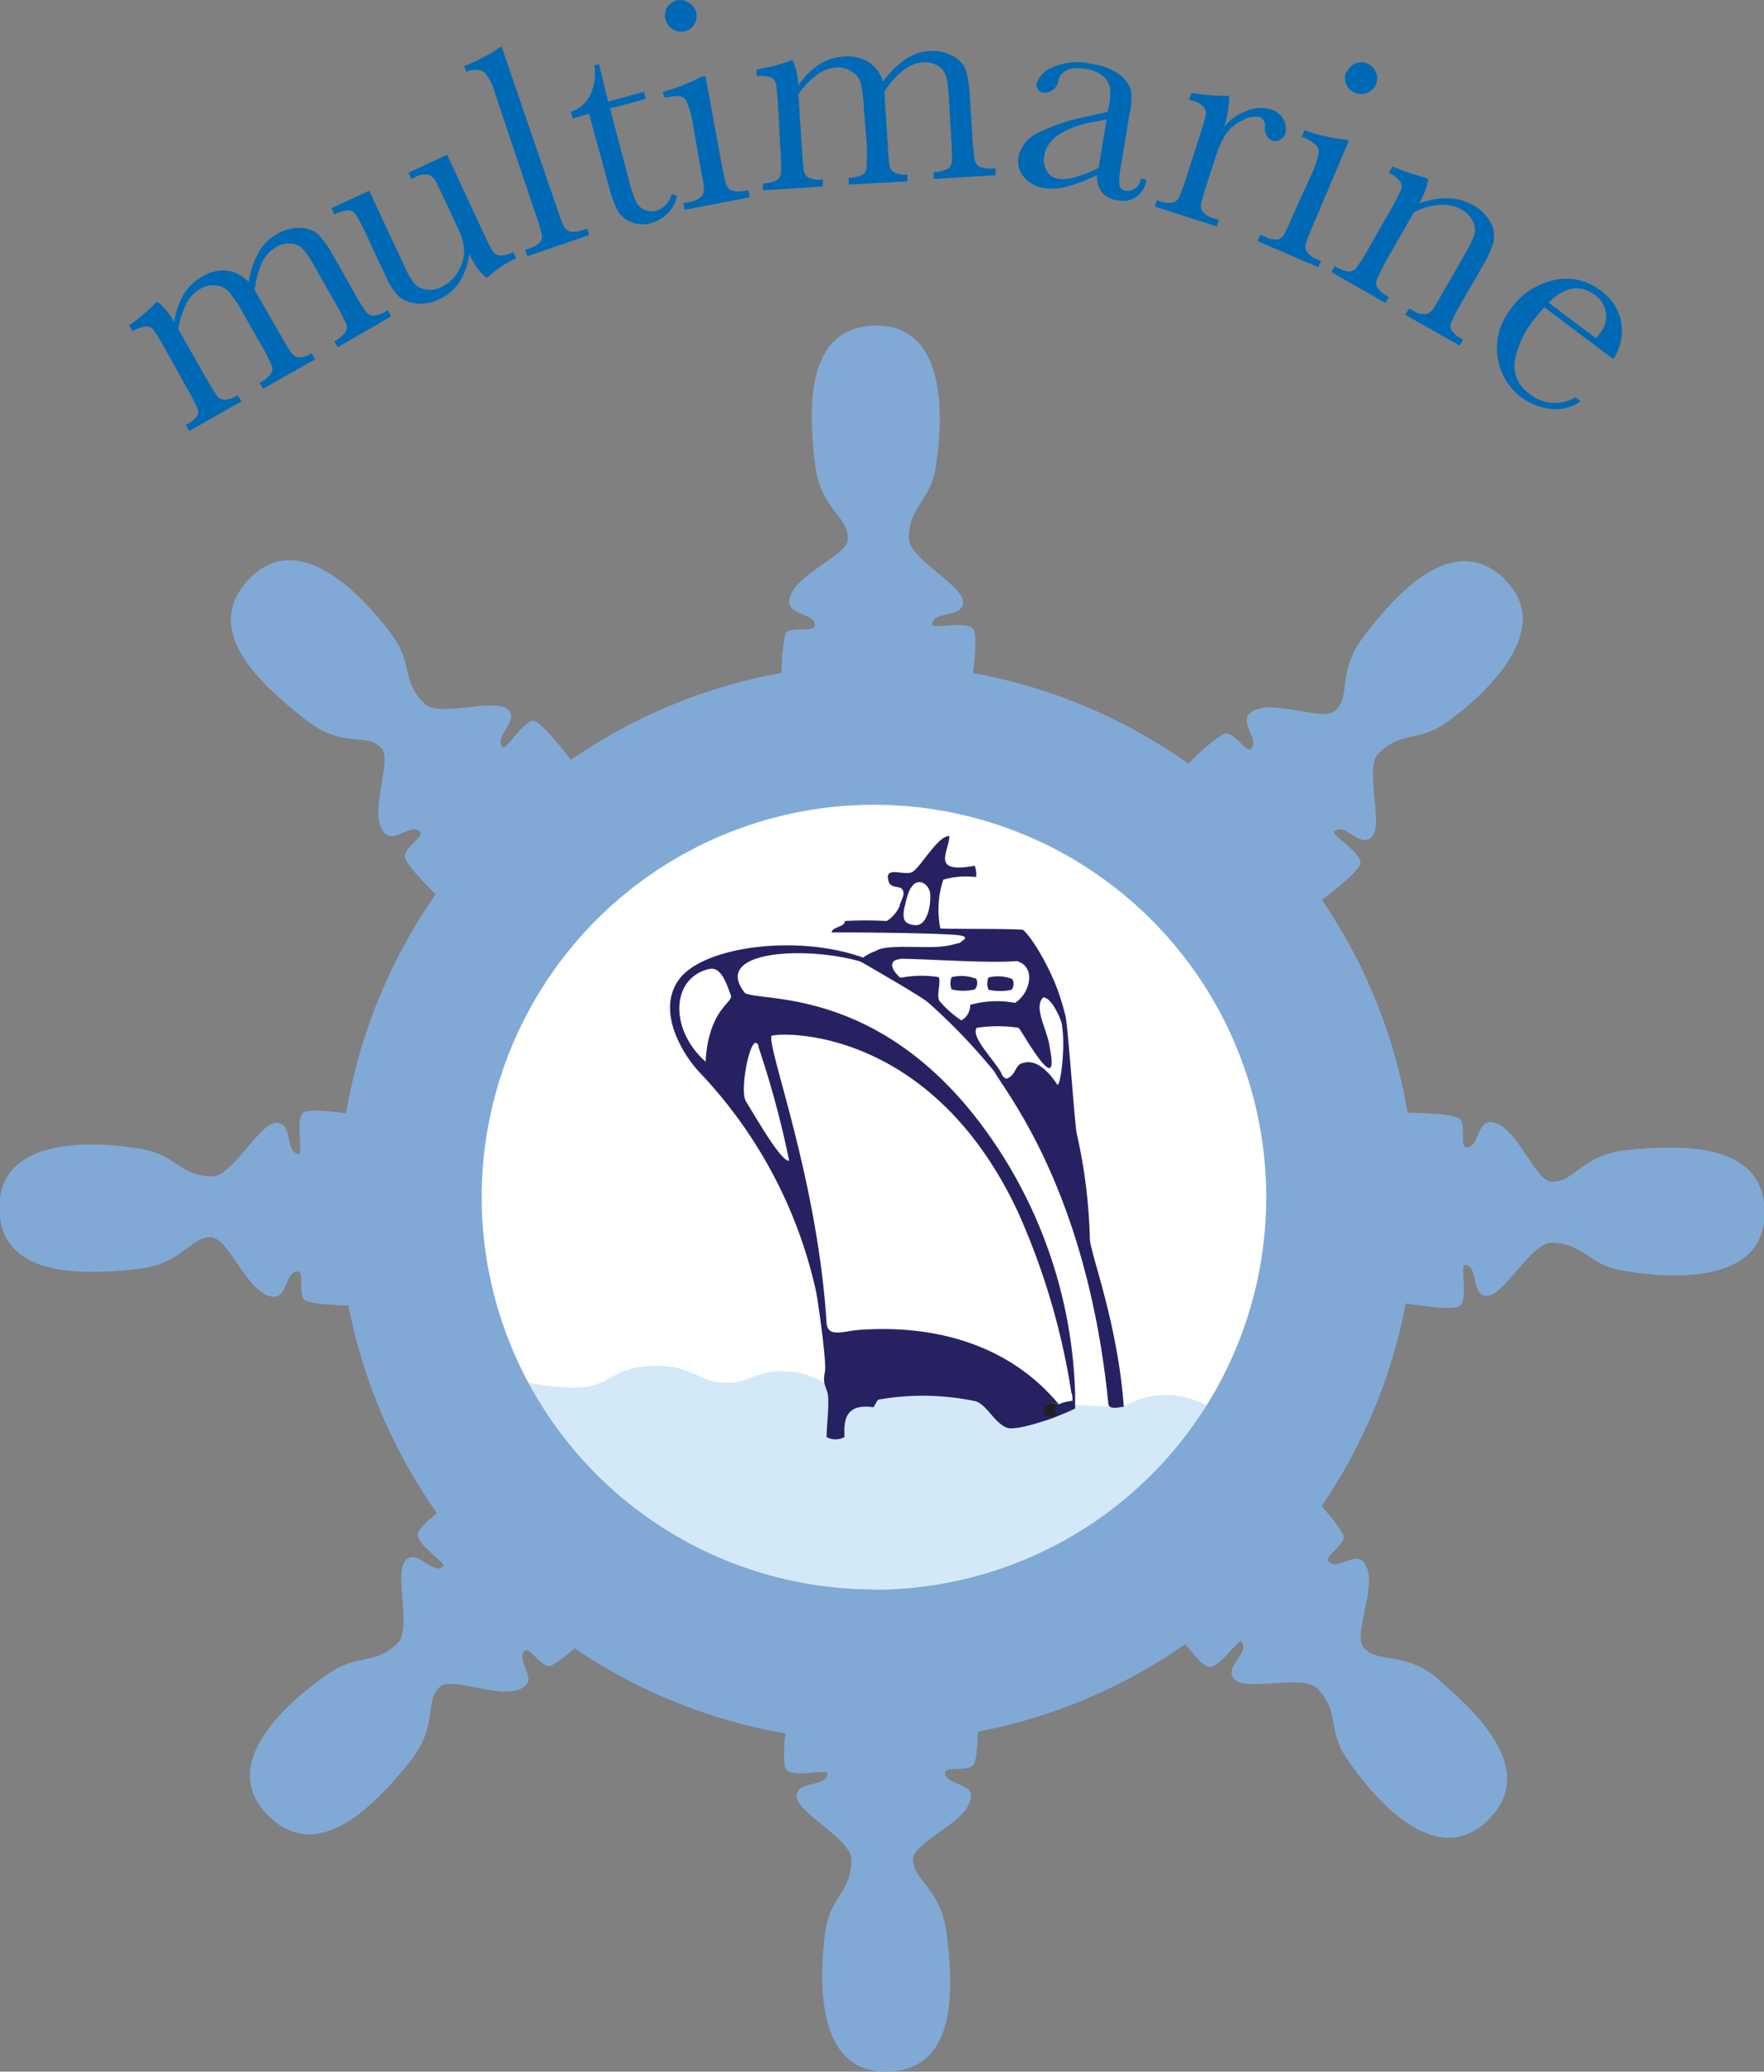 <svg xmlns="http://www.w3.org/2000/svg" id="Layer_1" data-name="Layer 1" viewBox="0 0 114 133.86"><rect x="0" y="0" width="114" height="133.86" fill="#808080" stroke="none"/><defs><style>.cls-1{fill:#fff;}.cls-2{fill:#d4e9f8;}.cls-3{fill:#81a9d5;}.cls-4{fill:#231f20;}.cls-5{fill:#262262;}.cls-6{fill:#0069b5;}</style></defs><title>logo</title><path class="cls-1" d="M85.53,76.07c0,15.71-13,28.45-29,28.45s-29-12.74-29-28.45,13-28.44,29-28.44,29,12.73,29,28.44h0Z" transform="translate(0 -0.07)"></path><path class="cls-2" d="M33.57,89.33s3.37,0.68,4.79.26,1.6-1.19,3.87-1.26,2.7,0.87,4.33,1.08,2.21-.71,3.86-0.71a5.14,5.14,0,0,1,3.2,1s18.2,1.55,19,1.25a5.43,5.43,0,0,1,2.95-.73,6,6,0,0,1,3.07,1.13L78.51,96s-11.5,9.8-22.65,9.23-23.5-13.91-23.5-13.91l1.21-2h0Z" transform="translate(0 -0.07)"></path><path class="cls-2" d="M55.86,105.32c-11.2-.58-23.55-13.94-23.56-13.94h0l0,0,1.24-2,0-.05h0.06s0.49,0.1,1.17.2h0a16.78,16.78,0,0,0,2.33.2h0a4.64,4.64,0,0,0,1.25-.14h0c1.38-.41,1.6-1.2,3.89-1.27h0.24c2.1,0,2.57.89,4.1,1.09h0l0.47,0h0c1.25,0,1.87-.74,3.38-0.74h0a5.28,5.28,0,0,1,3.23,1h0c0.34,0,4,.34,8,0.64h0c4.2,0.32,8.8.64,10.43,0.64h0a2.61,2.61,0,0,0,.57,0h0a5.59,5.59,0,0,1,2.71-.74h0.27a6.09,6.09,0,0,1,3.12,1.15h0l0,0L78.59,96l0,0s-10.87,9.27-21.76,9.27h0l-0.95,0h0Zm-21.34-12A67.89,67.89,0,0,0,40,98h0c4.48,3.4,10.34,6.87,15.88,7.15h0l0.94,0h0c8.1,0,16.23-5.19,19.79-7.79h0c1-.77,1.7-1.31,1.84-1.42h0l0.14-4.54a6.08,6.08,0,0,0-.85-0.51h0a5.43,5.43,0,0,0-2.14-.58H75.31a5.45,5.45,0,0,0-2.65.73h0a2.48,2.48,0,0,1-.62,0h0c-3.29,0-18.43-1.29-18.43-1.29h0l0,0a3.92,3.92,0,0,0-.83-0.51h0a5.39,5.39,0,0,0-2.32-.51h0c-1.44,0-2.05.73-3.38,0.74h0a3.44,3.44,0,0,1-.49,0h0c-1.61-.22-2-1.09-4.08-1.08H42.23c-2.25.07-2.39,0.82-3.85,1.26h0a4.68,4.68,0,0,1-1.3.14h0a21,21,0,0,1-3.47-.39h0l-1.15,1.89c0.18,0.19.91,1,2.06,2h0Z" transform="translate(0 -0.07)"></path><path class="cls-3" d="M54.79,34.84c0-1.47-1.81-1.85-2.14-4.93-0.35-3.25-.71-8.75,3.95-8.8s4.36,6.09,3.87,9.13c-0.37,2.3-1.73,2.49-1.73,4.61,0,1.32,3.45,3,3.5,4.1s-2,.54-2,1.49c0,0.29,2.29-.29,2.67.29S62.68,45,62.68,45l-12.21-.08s0-3.63.37-4,1.77,0,1.81-.41c0.09-.79-1.6-0.69-1.64-1.49-0.09-1.67,3.75-3,3.78-4.1h0Z" transform="translate(0 -0.07)"></path><path class="cls-3" d="M97.28,37.52c-3.34-3.25-7,.92-9,3.47s-0.89,4-2,5c-0.83.78-4.47-1-5.58,0.25-0.53.6,0.74,1.71,0.12,2.22-0.29.23-1-1-1.58-1s-3.1,2.6-3.1,2.6l8.61,8.66s3-2.15,3.16-2.83-1.9-1.88-1.69-2.09c0.67-.67,1.69,1.16,2.45.33s-0.52-4.44.41-5.37c1.49-1.5,2.59-.69,4.47-2.05,2.49-1.81,7-6,3.68-9.2h0Z" transform="translate(0 -0.07)"></path><path class="cls-3" d="M100.3,76.42c1.47,0.07,1.88-1.78,5-2.06,3.25-.3,8.76-0.57,8.74,4.09s-6.15,4.26-9.19,3.72c-2.29-.41-2.46-1.76-4.58-1.8-1.32,0-3.05,3.41-4.16,3.43s-0.51-2-1.46-2c-0.29,0,.26,2.3-0.33,2.67s-4.23-.31-4.23-0.31l0.27-12.21s3.63,0,4,.43,0,1.77.38,1.82c0.79,0.1.71-1.59,1.52-1.62,1.67-.06,2.9,3.8,4,3.85h0Z" transform="translate(0 -0.07)"></path><path class="cls-3" d="M93.06,108.64c-2.35-2-4-1-4.94-2.13-0.76-.86,1.15-4.43-0.06-5.58-0.58-.55-1.74.68-2.22,0-0.22-.3,1-1,1-1.54s-2.49-3.19-2.49-3.19l-9,8.31s2,3.09,2.72,3.26,1.95-1.83,2.14-1.62c0.65,0.69-1.21,1.65-.42,2.44s4.46-.36,5.36.59c1.45,1.54.6,2.61,1.9,4.54,1.73,2.55,5.71,7.23,9.07,4s-0.68-7-3.15-9.11h0Z" transform="translate(0 -0.07)"></path><path class="cls-3" d="M59,120.18c0,1.47,1.83,1.83,2.19,4.91,0.38,3.24.8,8.74-3.85,8.84s-4.42-6-4-9.09c0.35-2.3,1.7-2.51,1.68-4.62,0-1.32-3.49-3-3.54-4.06s2-.57,2-1.51c0-.29-2.29.32-2.68-0.26s0.2-4.24.2-4.24l12.21,0s0.08,3.63-.33,4-1.77.06-1.8,0.43c-0.08.79,1.61,0.67,1.66,1.47,0.11,1.66-3.72,3-3.74,4.14h0Z" transform="translate(0 -0.07)"></path><path class="cls-3" d="M27,99.15c-0.16.68,1.86,1.92,1.65,2.12-0.68.66-1.67-1.19-2.44-.38s0.43,4.45-.52,5.36c-1.52,1.47-2.6.63-4.51,2C18.64,110,14,114,17.29,117.34s7-.77,9.07-3.27,1-4,2.06-5c0.85-.77,4.44,1.09,5.58-0.13,0.55-.59-0.7-1.73-0.07-2.22,0.3-.23,1,1,1.55,1s3.16-2.53,3.16-2.53l-8.43-8.84S27.16,98.47,27,99.15h0Z" transform="translate(0 -0.07)"></path><path class="cls-3" d="M13.72,80c-1.47-.06-1.87,1.79-5,2.09-3.25.32-8.76,0.63-8.76-4s6.13-4.3,9.17-3.78c2.29,0.39,2.47,1.75,4.59,1.77,1.31,0,3-3.42,4.13-3.46s0.53,2,1.47,2c0.29,0-.27-2.3.31-2.67s4.23,0.28,4.23.28l-0.2,12.22s-3.63,0-4-.41,0-1.77-.39-1.81c-0.79-.1-0.7,1.6-1.51,1.63-1.67.07-2.93-3.77-4.07-3.82h0Z" transform="translate(0 -0.07)"></path><path class="cls-3" d="M34.57,46.64c-0.68-.13-1.86,1.92-2.07,1.72-0.68-.66,1.14-1.7.31-2.46s-4.44.56-5.38-.36c-1.52-1.48-.71-2.58-2.1-4.45-1.84-2.48-6-7-9.24-3.6s1,6.95,3.55,9,4,0.85,5,1.91c0.79,0.82-1,4.47.3,5.57,0.6,0.53,1.71-.76,2.22-0.14,0.24,0.29-1,1-1,1.58s2.63,3.08,2.63,3.08l8.58-8.69s-2.18-3-2.86-3.13h0Z" transform="translate(0 -0.07)"></path><path class="cls-3" d="M56.67,43A34.79,34.79,0,1,0,91.46,77.81,34.79,34.79,0,0,0,56.67,43h0Zm-0.19,59.77A25.35,25.35,0,1,1,81.83,77.44a25.35,25.35,0,0,1-25.35,25.35h0Z" transform="translate(0 -0.07)"></path><path class="cls-4" d="M68.43,91.53a7.2,7.2,0,0,1-.8.3,4.22,4.22,0,0,1-.52-1.09,4.85,4.85,0,0,1,1.33.08,0.73,0.73,0,0,1,0,.71h0Z" transform="translate(0 -0.07)"></path><path class="cls-4" d="M58.46,58.6l-0.32-.05a6.29,6.29,0,0,0,.27-0.71c0-.11.37-0.15,0.29-0.09a7.46,7.46,0,0,0-.23.85h0Z" transform="translate(0 -0.07)"></path><path class="cls-5" d="M65.38,63.28a0.62,0.62,0,0,1,0,.74,3.3,3.3,0,0,1-1.5,0,1.09,1.09,0,0,1,0-.79,2.6,2.6,0,0,1,1.55.1h0Z" transform="translate(0 -0.07)"></path><path class="cls-5" d="M63.05,63.25A0.62,0.62,0,0,1,63,64a3.26,3.26,0,0,1-1.5,0,1.07,1.07,0,0,1,0-.79,2.58,2.58,0,0,1,1.54.09h0Z" transform="translate(0 -0.07)"></path><path class="cls-5" d="M66.11,68.76c0.51-.18,1.3,0,2.2,1.37,0.2,0.31.52-2.13,0.36-3.49a4,4,0,0,0-.07-0.51,4.1,4.1,0,0,1-.16-0.58c0-.61.13-0.78,0.19-0.63s0.22,0.76.23,0.79c0.17,0.81.6,7.09,0.73,7.63a34,34,0,0,1,.84,6.74c0,0.92,1.79,5.37,2.2,10.9-0.07-.06-0.92.26-1-0.18-1.41-14.31-7.05-20.62-7.39-21.56,0.15-.57.43,0.46,0.81,0.53,0.63-.24.52-0.84,1-1h0Z" transform="translate(0 -0.07)"></path><path class="cls-5" d="M57.37,56.77c0-.68,1.08-0.11,1.58-0.35s1.65-2.36,2.4-2.33c0,1-1.27,2.45,1.64,1.92a1.44,1.44,0,0,1,.09.73,5.36,5.36,0,0,0-2.12.17,6.2,6.2,0,0,0-.19,3.15c0.21,0.05,4.45,0,5.34.09,0.81,0.65,3.06,4.67,2.66,6.43-0.08-.28-0.68-2-1.34-2.07-0.69.63,0.29,2.17,0.4,3.2,0.72,3.54-1.68-.85-2-1.23a9.33,9.33,0,0,0-2.7,0c-0.59.7,2.32,3.19,1.48,3.26A39.05,39.05,0,0,0,59,64a7.27,7.27,0,0,0-1.18-.66,6.89,6.89,0,0,1,2.85-.13c0.15,0.43-.18,1.19.05,1.54A6.41,6.41,0,0,0,62.13,66a1.11,1.11,0,0,0,.57-1,6.33,6.33,0,0,1,2.89-.13c0.93-.54,1.44-2.3.13-2.7-1.9.16-6.05-.16-7.76-0.15-0.15-.36-0.86-0.23-1.29-0.55,0.84-.41,3.31-0.08,4.38-0.27,0.25,0,.78-0.17,1-0.21,0-.12,1-0.44-0.53-0.53s-5.11-.15-7.77-0.14c0-.37.9-0.35,0.84-0.74a24.36,24.36,0,0,1,2.72,0,2.2,2.2,0,0,0,.93-1.24,0.39,0.39,0,0,1,.31-0.11c-0.2.94-.39,1.57,0.65,1.62,0.78,0,1-1.5.9-2.12s-1.19-1.42-1.61.81c-0.1,0-.26-0.16-0.25,0,0.61-1.85-.81-0.6-0.85-1.76h0Z" transform="translate(0 -0.07)"></path><path class="cls-5" d="M68.43,90.83c-1.16-.42-1.48,1.12-0.07.72-0.41.21-2.72,1-3.29,0.77C64.24,92,63.74,90.77,63,90.6a16.52,16.52,0,0,0-6.25-.09,3.65,3.65,0,0,0-.29.49c-2.18-.33-1.86,1.4-1.89,1.93a1.23,1.23,0,0,1-1.15,0c0-.71.15-1.83,0.1-2.57,0-.37-0.23-0.69-0.26-1.05s0.07-.56.07-0.85c0-1.05-.48-4.41-0.59-4.93a29.85,29.85,0,0,0-7.57-14.21c-0.83-.88-2.83-3.76-1.32-5.92s7.61-3,11.92-1.46c0.22,0.08.34,0.54,0.14,0.41a2.6,2.6,0,0,0-.37-0.17c-3.53-1-9.6-.68-7.39,2.06,1.15,0.62,9.63-.55,16.61,10.44a30.51,30.51,0,0,1,4.72,15.4c0,0.27,0,1,0,1a10.75,10.75,0,0,1-1.17.5c0-.08-0.73-0.78,1-1,0-.19,0-0.39-0.07-0.51a45.57,45.57,0,0,0-3.46-11.7C60.26,66.58,50.8,66.73,49.85,67c-0.23.93,3,9.34,3.57,18.6,0.13,0.94,1.12.45,2.24,0.39,1.72-.09,8.34-0.49,12.76,4.81h0ZM45.86,62.67c-2.54.58-2.59,3.95-.26,6,0.19-3.43,1.83-3.82,1.63-4.3s-0.57-1.87-1.36-1.69h0Zm3.17,5c-0.46-1.18-1.27,2.82-.83,3.55,0.91,1.5,2.31,3.91,2.8,3.85a61.58,61.58,0,0,0-2-7.4h0Z" transform="translate(0 -0.07)"></path><path class="cls-5" d="M58.19,63.23a8.24,8.24,0,0,1,1.37,1,2.51,2.51,0,0,1,.82.91c-0.62-.6-4.35-2.67-4.84-3a3.26,3.26,0,0,1,1.33-.71c0.15,0.18,1.33.19,1.28,0.65,0.09-.08-1.16,0,0,1.15h0Z" transform="translate(0 -0.07)"></path><path class="cls-6" d="M28.89,10.06l2.2,4.73q0.55,1.18.72,1.46a0.65,0.65,0,0,0,.47.33,1.71,1.71,0,0,0,.88-0.22l0.19,0.41A6.08,6.08,0,0,0,31.52,18l-0.11,0a4,4,0,0,1-1.08-1.54,4.33,4.33,0,0,1-.64,1.83,3.17,3.17,0,0,1-1.33,1.13,2.7,2.7,0,0,1-1.43.26,2,2,0,0,1-1.14-.45,4.17,4.17,0,0,1-.88-1.34l-1.14-2.46A16.13,16.13,0,0,0,23,13.94a0.6,0.6,0,0,0-.47-0.28,2.12,2.12,0,0,0-.92.27l-0.19-.41,2.44-1.13,2.33,5a5.13,5.13,0,0,0,.59,1,1.16,1.16,0,0,0,.72.38,1.58,1.58,0,0,0,1-.14,2.41,2.41,0,0,0,1.09-1A2.71,2.71,0,0,0,30,16.28a3.92,3.92,0,0,0-.44-1.53l-0.76-1.63q-0.55-1.18-.69-1.42a0.77,0.77,0,0,0-.43-0.34,1.38,1.38,0,0,0-.91.19l-0.19.09-0.19-.41,2.52-1.17h0Z" transform="translate(0 -0.07)"></path><path class="cls-6" d="M32.41,3.07l3.45,10.06q0.41,1.2.55,1.51a0.68,0.68,0,0,0,.43.39,1.56,1.56,0,0,0,.88-0.12l0.22-.08,0.15,0.42-4,1.38-0.15-.42,0.26-.09a1.6,1.6,0,0,0,.73-0.42A0.64,0.64,0,0,0,35,15.17a15.58,15.58,0,0,0-.5-1.6L32,6.13a3.39,3.39,0,0,0-.72-1.42,1.3,1.3,0,0,0-1.14,0L30,4.33a8.4,8.4,0,0,0,1.27-.58,5.16,5.16,0,0,0,1-.61l0.2-.07h0Z" transform="translate(0 -0.07)"></path><path class="cls-6" d="M41.74,6.46l-2.32.62,1.23,4.65a7.36,7.36,0,0,0,.48,1.42,1.07,1.07,0,0,0,.56.49,1.11,1.11,0,0,0,.71.05,1.46,1.46,0,0,0,1-1.08l0.35,0.1a2.09,2.09,0,0,1-.61,1.16,2.44,2.44,0,0,1-1.07.62,1.94,1.94,0,0,1-1.29-.08,1.73,1.73,0,0,1-.89-0.77,9.71,9.71,0,0,1-.63-1.85L38.07,7.43,37,7.72l-0.11-.43a2,2,0,0,0,1.21-1,3.23,3.23,0,0,0,.31-2l0.3-.08L39.3,6.64,41.62,6l0.11,0.43h0Z" transform="translate(0 -0.07)"></path><path class="cls-6" d="M45.58,4.92l1,5.45q0.24,1.25.34,1.57a0.69,0.69,0,0,0,.37.44,1.55,1.55,0,0,0,.88,0l0.2,0,0.08,0.44-4.21.81-0.08-.44,0.33-.06a1.39,1.39,0,0,0,.85-0.37,0.77,0.77,0,0,0,.15-0.51q0-.28-0.27-1.59L44.81,8.26a6.25,6.25,0,0,0-.45-1.66,0.64,0.64,0,0,0-.42-0.32,2.58,2.58,0,0,0-.76.07l-0.26,0L42.84,6a11.88,11.88,0,0,0,2.54-1l0.21,0h0ZM43,1.28A1,1,0,0,1,43.13.52,1,1,0,0,1,43.77.09a1,1,0,0,1,.75.16A1,1,0,0,1,45,.9a1,1,0,0,1-.15.77,1,1,0,0,1-.64.43,1,1,0,0,1-.76-0.16A1,1,0,0,1,43,1.28h0Z" transform="translate(0 -0.07)"></path><path class="cls-6" d="M51.11,3.94h0.1a4.25,4.25,0,0,1,.39,1.65,4.69,4.69,0,0,1,1.32-1.34,3.27,3.27,0,0,1,1.59-.52,2.63,2.63,0,0,1,1.62.34,2.36,2.36,0,0,1,.94,1.28,5.7,5.7,0,0,1,1.43-1.44A3.15,3.15,0,0,1,60,3.37a2.76,2.76,0,0,1,1.59.33,1.7,1.7,0,0,1,.84.92,8,8,0,0,1,.25,1.75l0.15,2.39A14.72,14.72,0,0,0,63,10.43a0.61,0.61,0,0,0,.34.43,2.15,2.15,0,0,0,1,.08l0,0.45-4,.25,0-.45a2,2,0,0,0,.88-0.2,0.61,0.61,0,0,0,.29-0.45,13.73,13.73,0,0,0-.05-1.72L61.31,6.18A5.89,5.89,0,0,0,61.14,5a1.2,1.2,0,0,0-.52-0.67,1.64,1.64,0,0,0-1-.23,2.26,2.26,0,0,0-1.24.51A5.46,5.46,0,0,0,57.15,6l0.2,3.13q0.08,1.27.13,1.59a0.69,0.69,0,0,0,.3.49,1.47,1.47,0,0,0,.86.13l0,0.45L54.85,12l0-.45a2.13,2.13,0,0,0,.9-0.19A0.6,0.6,0,0,0,56,10.92a12.6,12.6,0,0,0,0-1.73L55.82,7a9.88,9.88,0,0,0-.18-1.51,1.31,1.31,0,0,0-.55-0.77A1.61,1.61,0,0,0,54,4.43a2.33,2.33,0,0,0-1.2.47,5.56,5.56,0,0,0-1.2,1.25l0.21,3.31q0.08,1.31.14,1.63a0.64,0.64,0,0,0,.32.47,1.77,1.77,0,0,0,.91.11l0,0.45-3.88.25,0-.45a2,2,0,0,0,.88-0.2,0.6,0.6,0,0,0,.29-0.44,13.56,13.56,0,0,0-.05-1.72L50.3,7.17q-0.09-1.36-.15-1.66a0.62,0.62,0,0,0-.33-0.44A1.92,1.92,0,0,0,48.9,5l0-.45a10.61,10.61,0,0,0,2.24-.58h0Z" transform="translate(0 -0.07)"></path><path class="cls-6" d="M10.11,19.58l0.08,0a4.26,4.26,0,0,1,1.07,1.31,4.7,4.7,0,0,1,.6-1.78,3.28,3.28,0,0,1,1.2-1.16,2.63,2.63,0,0,1,1.6-.4,2.36,2.36,0,0,1,1.41.74,5.7,5.7,0,0,1,.65-1.92,3.15,3.15,0,0,1,1.16-1.17,2.76,2.76,0,0,1,1.57-.4,1.7,1.7,0,0,1,1.16.46,8.06,8.06,0,0,1,1,1.46l1.18,2.08a14.66,14.66,0,0,0,.88,1.44,0.61,0.61,0,0,0,.49.23,2.15,2.15,0,0,0,.9-0.35l0.22,0.39-3.46,2-0.22-.39a2,2,0,0,0,.7-0.56A0.6,0.6,0,0,0,22.37,21a13.54,13.54,0,0,0-.8-1.52l-1.31-2.31a6,6,0,0,0-.68-1,1.2,1.2,0,0,0-.76-0.37,1.64,1.64,0,0,0-1,.25,2.26,2.26,0,0,0-.89,1,5.45,5.45,0,0,0-.47,1.76L18,21.49q0.63,1.11.82,1.37a0.69,0.69,0,0,0,.49.3,1.47,1.47,0,0,0,.83-0.26l0.22,0.39L17,25.19l-0.22-.39a2.13,2.13,0,0,0,.72-0.57,0.6,0.6,0,0,0,.07-0.52,12.63,12.63,0,0,0-.8-1.54l-1.09-1.92A9.88,9.88,0,0,0,14.86,19,1.31,1.31,0,0,0,14,18.52a1.61,1.61,0,0,0-1.07.22,2.33,2.33,0,0,0-.88.95,5.53,5.53,0,0,0-.53,1.65l1.64,2.88q0.65,1.14.84,1.4a0.64,0.64,0,0,0,.49.28,1.76,1.76,0,0,0,.87-0.3L15.61,26l-3.38,1.92L12,27.52A2,2,0,0,0,12.71,27a0.6,0.6,0,0,0,.06-0.52,13.58,13.58,0,0,0-.8-1.52L10.8,22.84q-0.67-1.18-.86-1.43a0.62,0.62,0,0,0-.49-0.25,1.92,1.92,0,0,0-.88.32l-0.22-.39a10.59,10.59,0,0,0,1.76-1.51h0Z" transform="translate(0 -0.07)"></path><path class="cls-6" d="M73.73,11.61l0.35,0.06A1.5,1.5,0,0,1,72.21,13a1.49,1.49,0,0,1-1-.51,1.76,1.76,0,0,1-.32-1.11,10.19,10.19,0,0,1-1.92.74,3.66,3.66,0,0,1-1.47.11,2.16,2.16,0,0,1-1.3-.69,1.5,1.5,0,0,1-.38-1.31,2.17,2.17,0,0,1,1.25-1.57,12.07,12.07,0,0,1,2.9-1l1.59-.36L71.65,7a4.74,4.74,0,0,0,.09-1.2A1.23,1.23,0,0,0,71.29,5a2.13,2.13,0,0,0-1.12-.48q-1.44-.24-1.76.69a0.92,0.92,0,0,1-1,.85A0.51,0.51,0,0,1,67,5.43a1.7,1.7,0,0,1,1-1,3.87,3.87,0,0,1,2.52-.23,3.89,3.89,0,0,1,1.83.69,2,2,0,0,1,.74,1A4,4,0,0,1,73,7.4l-0.52,3.18A5.4,5.4,0,0,0,72.34,12a0.48,0.48,0,0,0,.45.4,0.89,0.89,0,0,0,.94-0.81h0ZM71.51,7.8L70.39,8q-2.65.6-2.9,2.12a1.46,1.46,0,0,0,.16,1,1.05,1.05,0,0,0,.77.51,2.45,2.45,0,0,0,1.1-.13A7.77,7.77,0,0,0,71,10.91L71.51,7.8h0Z" transform="translate(0 -0.07)"></path><path class="cls-6" d="M79.09,8.29a3.31,3.31,0,0,1,1.47-1.05,2.37,2.37,0,0,1,1.56-.11,1.31,1.31,0,0,1,.84.69,1.2,1.2,0,0,1,.1.89,0.69,0.69,0,0,1-.33.4,0.6,0.6,0,0,1-.5.05,0.85,0.85,0,0,1-.48-0.91,0.59,0.59,0,0,0-.35-0.62,1.61,1.61,0,0,0-1.13.23,2.64,2.64,0,0,0-1.07.9,6.78,6.78,0,0,0-.67,1.55l-0.44,1.35q-0.39,1.21-.46,1.54a0.67,0.67,0,0,0,.11.57,1.57,1.57,0,0,0,.78.43l0.26,0.08-0.14.43-4-1.29L74.75,13l0.19,0.06a1.6,1.6,0,0,0,.84.1,0.64,0.64,0,0,0,.42-0.34,15.37,15.37,0,0,0,.56-1.58L77.45,9.1q0.39-1.22.46-1.54A0.69,0.69,0,0,0,77.81,7,1.52,1.52,0,0,0,77,6.56L76.84,6.5,77,6.08a13.54,13.54,0,0,0,2.44.18,6.48,6.48,0,0,1-.33,2h0Z" transform="translate(0 -0.07)"></path><path class="cls-6" d="M87.16,9.19L85,14.28q-0.5,1.17-.6,1.49a0.69,0.69,0,0,0,.06.58,1.55,1.55,0,0,0,.72.5l0.19,0.08-0.18.41-3.93-1.7,0.18-.41,0.3,0.13a1.39,1.39,0,0,0,.9.17A0.78,0.78,0,0,0,83,15.19q0.14-.24.67-1.46l1-2.21a6.25,6.25,0,0,0,.56-1.62A0.64,0.64,0,0,0,85,9.4,2.58,2.58,0,0,0,84.36,9l-0.24-.1,0.18-.41A11.89,11.89,0,0,0,87,9.1l0.2,0.09h0ZM87.05,4.71a1,1,0,0,1,.56-0.54,1,1,0,0,1,1.31.57,1,1,0,0,1-.58,1.33,1,1,0,0,1-.77,0A1,1,0,0,1,87,5.5a1,1,0,0,1,0-.79h0Z" transform="translate(0 -0.07)"></path><path class="cls-6" d="M92.08,11.54l0.23,0.13a5.31,5.31,0,0,1-.6,1.55,5.09,5.09,0,0,1,1.88-.34,3.37,3.37,0,0,1,1.59.44,2.79,2.79,0,0,1,1.15,1.12,1.79,1.79,0,0,1,.19,1.24,6.18,6.18,0,0,1-.69,1.55l-1.24,2.16a16,16,0,0,0-.79,1.48,0.61,0.61,0,0,0,0,.54,2.06,2.06,0,0,0,.75.6l-0.22.39-3.53-2L91.08,20l0.16,0.09a1.4,1.4,0,0,0,.89.28,0.76,0.76,0,0,0,.45-0.29q0.16-.22.82-1.38l1.28-2.23a6.83,6.83,0,0,0,.59-1.21,1.27,1.27,0,0,0-.08-0.87,1.63,1.63,0,0,0-.74-0.78,2.44,2.44,0,0,0-1.39-.31,4.5,4.5,0,0,0-1.69.49l-1.61,2.82A14.37,14.37,0,0,0,89,18.1a0.62,0.62,0,0,0,0,.55,2.08,2.08,0,0,0,.76.61l-0.22.39-3.5-2,0.22-.39a2.22,2.22,0,0,0,.88.35,0.6,0.6,0,0,0,.49-0.2,12.73,12.73,0,0,0,.92-1.48l1.18-2.06a14.55,14.55,0,0,0,.79-1.49,0.62,0.62,0,0,0,0-.54,2.1,2.1,0,0,0-.76-0.61L90,10.83a12.84,12.84,0,0,0,2.12.71h0Z" transform="translate(0 -0.07)"></path><path class="cls-6" d="M104.24,23.26L99.8,19.92q-0.38.43-.55,0.66a6,6,0,0,0-1.37,2.91,2.17,2.17,0,0,0,.93,2,2.57,2.57,0,0,0,3,.25L102.15,26a2.72,2.72,0,0,1-1.92.49,3.88,3.88,0,0,1-3.16-2.33,4.09,4.09,0,0,1-.31-2A4.24,4.24,0,0,1,97.66,20a4.55,4.55,0,0,1,2.77-1.83,3.56,3.56,0,0,1,3,.67,3.09,3.09,0,0,1,1.36,2.22,3.28,3.28,0,0,1-.52,2.2h0Zm-1.12-1.34a3.23,3.23,0,0,0,.26-0.3,1.67,1.67,0,0,0-.3-2.48q-1.42-1.07-3,.48l3.05,2.3h0Z" transform="translate(0 -0.07)"></path></svg>
